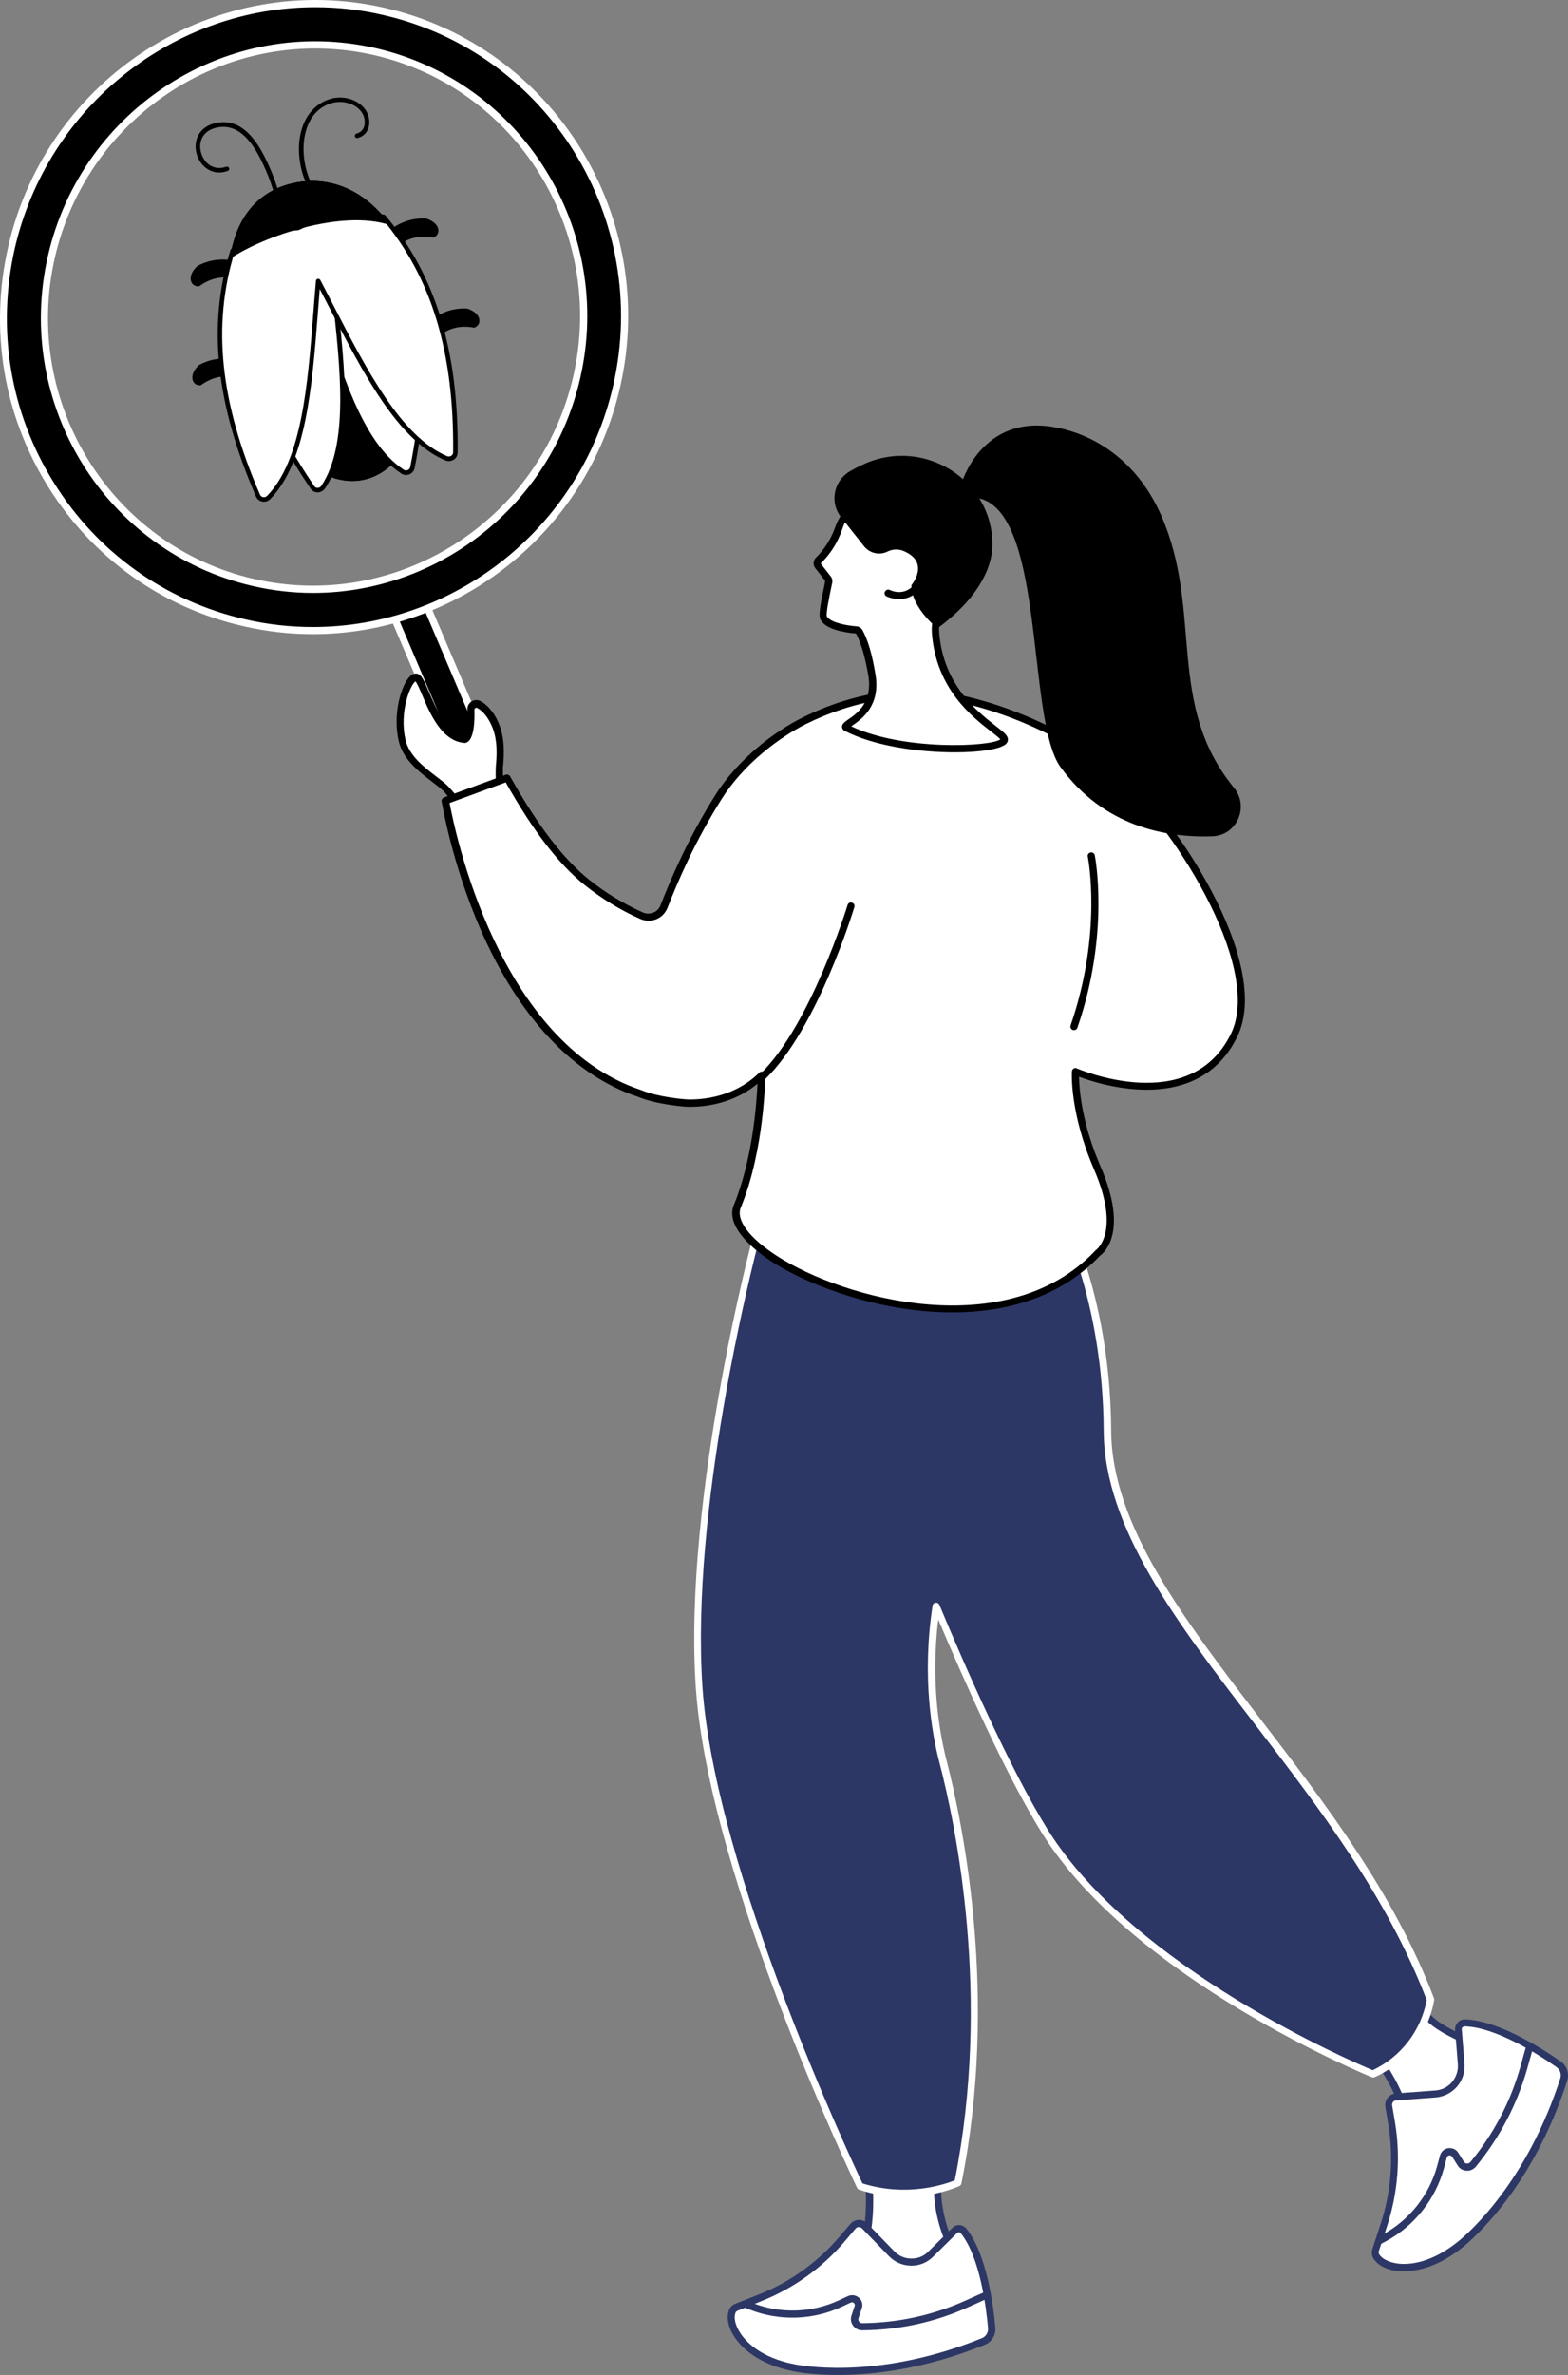 <svg xmlns="http://www.w3.org/2000/svg" width="479" height="725" viewBox="0 0 479 725" fill="none"><rect x="0" y="0" width="479" height="725" fill="#808080" stroke="none"/><path d="M265.005 661.504C265.005 661.504 267.929 682.323 261.189 691.096L259.157 694.814L293.155 690.799L291.271 687.18C287.901 680.736 286.216 673.698 286.365 666.659L265.005 661.504Z" fill="white"></path><path d="M259.157 695.953C259.207 695.953 259.256 695.953 259.306 695.953L293.303 691.939C293.65 691.889 293.997 691.691 294.146 691.344C294.294 691.046 294.294 690.65 294.146 690.352L292.262 686.734C288.992 680.488 287.356 673.549 287.455 666.758C287.455 666.263 287.108 665.817 286.613 665.668L265.253 660.463C264.906 660.364 264.51 660.463 264.262 660.711C264.014 660.959 263.865 661.306 263.915 661.653C263.964 661.851 266.69 682.124 260.297 690.452C260.248 690.501 260.248 690.551 260.198 690.6L258.166 694.318C257.968 694.665 257.968 695.111 258.216 695.458C258.463 695.755 258.81 695.953 259.157 695.953ZM291.47 689.956L261.14 693.525L262.131 691.74C267.979 684.008 266.839 668.097 266.294 662.942L285.275 667.551C285.275 674.441 287.059 681.381 290.33 687.725L291.47 689.956Z" fill="#2D3766"></path><path d="M260.545 679.596L257.175 683.562C250.435 691.443 241.911 697.54 232.296 701.406L224.912 704.38C224.218 704.677 223.673 705.272 223.524 706.016L223.425 706.412C222.484 710.576 227.489 719.994 242.704 722.869C252.12 724.653 274.124 725.496 300.34 714.789C301.976 714.095 303.017 712.46 302.868 710.675C302.273 704.182 300.34 688.667 294.294 681.083C293.601 680.241 292.362 680.142 291.618 680.885L284.234 688.172C280.913 691.443 275.561 691.393 272.34 688.023L264.064 679.497C263.122 678.456 261.486 678.506 260.545 679.596Z" fill="white"></path><path d="M256.085 725C266.641 725 282.4 723.265 300.836 715.781C302.967 714.938 304.256 712.807 304.057 710.527C303.512 704.083 301.48 688.172 295.236 680.34C294.691 679.696 293.947 679.299 293.105 679.249C292.312 679.2 291.519 679.497 290.924 680.092L283.54 687.379C282.152 688.766 280.319 689.51 278.336 689.46C276.404 689.46 274.57 688.667 273.182 687.23L264.906 678.704C264.212 678.01 263.271 677.614 262.279 677.663C261.288 677.713 260.396 678.159 259.752 678.903L256.382 682.868C249.791 690.551 241.366 696.648 231.95 700.365L224.565 703.29C223.525 703.686 222.781 704.628 222.533 705.718L222.434 706.115C221.988 708.197 222.682 710.824 224.367 713.401C226.349 716.375 231.305 721.729 242.555 723.91C244.29 724.257 249.047 725 256.085 725ZM292.907 681.43C292.956 681.43 292.956 681.43 292.907 681.43C293.155 681.43 293.353 681.53 293.501 681.728C299.399 689.064 301.282 704.479 301.827 710.725C301.926 712.013 301.183 713.253 299.994 713.748C269.862 725.992 247.214 722.571 242.952 721.778C232.495 719.796 227.935 714.938 226.151 712.212C224.565 709.783 224.268 707.751 224.516 706.611L224.615 706.214C224.714 705.818 224.962 705.52 225.358 705.372L232.742 702.397C242.456 698.531 251.228 692.236 258.017 684.256L261.387 680.29C261.635 679.993 261.982 679.844 262.329 679.844C262.676 679.844 263.023 679.993 263.32 680.241L271.596 688.766C273.381 690.6 275.759 691.592 278.287 691.641C280.814 691.691 283.243 690.7 285.027 688.915L292.411 681.629C292.609 681.48 292.808 681.43 292.907 681.43Z" fill="#2D3766"></path><path d="M263.37 711.369C274.719 711.27 285.671 708.891 295.93 704.232L301.679 701.654C302.224 701.406 302.472 700.762 302.224 700.217C301.976 699.671 301.332 699.424 300.787 699.671L295.038 702.249C285.027 706.76 274.372 709.089 263.37 709.188C262.973 709.188 262.626 708.99 262.428 708.693C262.18 708.395 262.131 707.999 262.279 707.602L263.271 704.628C263.667 703.439 263.32 702.199 262.379 701.406C261.437 700.613 260.198 700.415 259.058 700.911L256.184 702.249C247.907 706.066 238.293 706.363 229.818 702.992L228.133 702.348C227.588 702.15 226.944 702.398 226.696 702.943C226.498 703.488 226.746 704.133 227.291 704.38L228.976 705.025C237.996 708.594 248.254 708.296 257.026 704.232L259.901 702.893C260.396 702.695 260.743 702.943 260.842 703.042C260.941 703.141 261.239 703.439 261.09 703.934L260.099 706.908C259.752 707.949 259.95 709.04 260.594 709.932C261.288 710.874 262.279 711.369 263.37 711.369Z" fill="#2D3766"></path><path d="M414.97 620.909C414.97 620.909 429.292 636.82 429.342 648.072L429.986 652.384L454.617 625.667L450.751 624.478C444.457 620.958 438.015 619.075 434 613.077L414.97 620.909Z" fill="white"></path><path d="M429.986 653.474C430.284 653.474 430.581 653.375 430.779 653.127L455.41 626.411C455.658 626.113 455.757 625.766 455.658 625.37C455.558 625.023 455.261 624.725 454.914 624.626L451.148 623.486C449.611 622.644 448.026 621.85 446.539 621.107C442.029 618.876 437.717 616.745 434.892 612.482C434.595 612.036 434.05 611.887 433.554 612.086L414.524 619.917C414.177 620.066 413.929 620.314 413.88 620.661C413.78 621.008 413.88 621.355 414.127 621.652C414.276 621.801 428.152 637.365 428.252 648.121C428.252 648.171 428.252 648.22 428.252 648.27L428.896 652.582C428.945 652.979 429.243 653.326 429.639 653.474C429.788 653.474 429.887 653.474 429.986 653.474ZM452.634 626.212L430.73 649.955L430.432 647.972C430.333 638.109 420.124 625.221 416.804 621.305L433.654 614.415C436.776 618.678 441.087 620.81 445.647 623.04C447.183 623.784 448.719 624.577 450.256 625.419C450.305 625.469 450.404 625.469 450.454 625.518L452.634 626.212Z" fill="#2D3766"></path><path d="M424.237 642.917L425.129 648.171C426.864 658.53 426.071 669.187 422.75 679.2L420.223 686.883C419.975 687.626 420.124 688.419 420.57 689.014L420.818 689.312C423.494 692.781 434.05 695.012 446.291 685.049C453.873 678.902 468.84 662.297 477.711 634.837C478.256 633.102 477.662 631.219 476.125 630.178C470.674 626.361 457.342 617.736 447.48 617.538C446.39 617.488 445.498 618.43 445.597 619.521L446.44 630.029C446.786 634.738 443.268 638.852 438.56 639.199L426.517 640.091C425.03 640.19 424.039 641.479 424.237 642.917Z" fill="white"></path><path d="M428.945 693.327C432.96 693.327 439.402 692.038 446.985 685.892C450.454 683.066 468.444 667.254 478.752 635.184C479.446 632.954 478.653 630.624 476.77 629.286C471.368 625.519 457.689 616.696 447.53 616.448C446.687 616.448 445.894 616.745 445.3 617.39C444.755 617.984 444.457 618.777 444.507 619.62L445.349 630.128C445.498 632.111 444.854 634.044 443.565 635.581C442.277 637.117 440.443 638.01 438.461 638.158L426.418 639.05C425.427 639.1 424.535 639.596 423.89 640.389C423.296 641.182 423.048 642.173 423.197 643.165L424.089 648.419C425.774 658.58 424.981 669.138 421.759 678.903L419.232 686.586C418.885 687.676 419.083 688.816 419.777 689.758L420.025 690.055C421.313 691.741 423.841 692.93 426.963 693.277C427.459 693.277 428.152 693.327 428.945 693.327ZM447.431 618.579C457.045 618.827 470.277 627.353 475.481 631.021C476.571 631.814 477.067 633.202 476.621 634.49C466.461 665.966 448.967 681.381 445.548 684.157C437.123 690.997 430.383 691.394 427.112 690.997C424.188 690.65 422.404 689.51 421.66 688.618L421.412 688.32C421.165 687.973 421.115 687.577 421.214 687.18L423.742 679.497C427.062 669.386 427.905 658.481 426.17 647.973L425.278 642.718C425.228 642.322 425.328 641.975 425.526 641.678C425.774 641.38 426.121 641.182 426.467 641.182L438.51 640.29C441.087 640.091 443.417 638.902 445.102 636.969C446.787 634.986 447.579 632.508 447.381 629.93L446.539 619.422C446.539 619.124 446.638 618.976 446.737 618.877C447.034 618.678 447.233 618.579 447.431 618.579Z" fill="#2D3766"></path><path d="M421.363 685.148C421.561 685.148 421.71 685.098 421.858 684.999L423.444 684.157C432.117 679.448 438.56 671.319 441.137 661.752L441.979 658.629C442.128 658.084 442.574 657.985 442.723 657.985C442.871 657.985 443.317 657.935 443.615 658.381L445.3 661.058C445.894 662 446.836 662.595 447.976 662.644C449.066 662.743 450.107 662.248 450.85 661.405C458.135 652.533 463.438 642.47 466.56 631.417L468.295 625.221C468.444 624.626 468.146 624.031 467.552 623.883C466.957 623.734 466.362 624.031 466.214 624.626L464.479 630.822C461.456 641.578 456.302 651.393 449.165 660.017C448.918 660.315 448.521 660.463 448.125 660.463C447.728 660.414 447.381 660.215 447.183 659.869L445.498 657.192C444.854 656.151 443.664 655.606 442.425 655.754C441.186 655.953 440.245 656.795 439.898 657.985L439.055 661.108C436.627 670.079 430.581 677.713 422.404 682.124L420.818 682.967C420.273 683.264 420.074 683.909 420.372 684.454C420.57 684.9 420.966 685.148 421.363 685.148Z" fill="#2D3766"></path><path d="M231.206 376.691C231.206 376.691 262.775 384.919 291.717 378.772L294.047 378.128C300.142 376.443 305.891 373.915 311.442 370.99C315.159 369.008 318.182 365.934 320.114 362.217C320.114 362.217 338.104 389.677 338.352 436.717C338.6 489.952 410.311 539.916 437.073 610.401C435.338 620.314 428.846 628.74 419.727 633.003L419.48 633.102C419.48 633.102 347.471 604.106 319.321 559.148C307.576 540.362 293.154 507.201 286.068 490.299C283.094 509.828 285.324 526.83 288.05 537.437C292.609 555.133 304.355 608.319 292.659 666.313C292.659 666.313 279.129 672.756 262.725 667.403C262.725 667.403 217.627 573.721 213.563 515.33C209.499 456.89 231.206 376.691 231.206 376.691Z" fill="#2D3766"></path><path d="M276.205 670.625C285.919 670.625 292.708 667.502 293.105 667.304C293.402 667.155 293.65 666.858 293.7 666.511C305.098 610.053 294.294 557.264 289.091 537.14C287.108 529.358 284.234 513.843 286.613 494.363C294.344 512.654 307.477 542.295 318.38 559.693C346.381 604.452 418.34 633.796 419.034 634.094C419.331 634.193 419.628 634.193 419.926 634.094L420.173 633.994C429.59 629.583 436.33 620.859 438.114 610.599C438.163 610.4 438.114 610.202 438.064 610.004C425.922 578.082 405.108 550.92 384.987 524.698C361.645 494.264 339.591 465.565 339.442 436.667C339.195 389.826 321.205 361.82 321.056 361.572C320.858 361.225 320.461 361.077 320.065 361.077C319.668 361.077 319.322 361.324 319.173 361.671C317.339 365.24 314.514 368.115 310.996 369.999C304.751 373.32 299.3 375.55 293.848 377.087L291.519 377.731C291.47 377.731 291.42 377.781 291.37 377.781C263.122 383.729 231.9 375.749 231.603 375.649C231.008 375.501 230.413 375.848 230.265 376.443C230.066 377.236 208.558 457.485 212.572 515.38C216.586 573.324 261.387 666.957 261.833 667.899C261.982 668.146 262.18 668.394 262.478 668.444C267.334 670.079 272.043 670.625 276.205 670.625ZM291.668 665.569C289.14 666.61 277.345 670.873 263.469 666.511C260.198 659.621 218.47 570.796 214.604 515.231C210.887 461.203 229.472 387.546 231.999 378.029C237.748 379.367 266.095 385.365 291.916 379.912C292.015 379.912 292.114 379.863 292.163 379.813L294.294 379.218C299.895 377.682 305.495 375.352 311.888 371.981C315.258 370.197 318.033 367.62 320.065 364.398C323.732 370.841 336.964 396.815 337.163 436.766C337.311 466.358 359.563 495.404 383.153 526.086C403.125 552.109 423.791 579.024 435.834 610.549C434.099 619.917 427.954 627.898 419.331 631.962C413.285 629.434 346.628 600.933 320.114 558.603C308.518 540.064 294.344 507.598 286.96 489.902C286.761 489.456 286.315 489.159 285.82 489.258C285.324 489.307 284.928 489.704 284.878 490.2C281.558 511.91 284.73 529.358 286.91 537.784C292.114 557.611 302.818 609.756 291.668 665.569Z" fill="white"></path><path d="M143.487 229.277C140.811 230.467 137.738 229.227 136.599 226.501L120.294 188.235L129.958 184.022L146.262 222.288C147.402 224.965 146.163 228.087 143.487 229.277Z" fill="black"></path><path d="M141.406 230.814C142.248 230.814 143.14 230.615 143.933 230.268C147.155 228.88 148.641 225.113 147.254 221.842L130.949 183.576C130.85 183.328 130.602 183.08 130.354 182.981C130.106 182.882 129.759 182.882 129.512 182.981L119.848 187.194C119.303 187.442 119.055 188.087 119.303 188.632L135.607 226.898C136.301 228.484 137.491 229.674 139.076 230.318C139.82 230.665 140.613 230.814 141.406 230.814ZM129.363 185.459L145.222 222.734C146.114 224.866 145.123 227.344 143.041 228.286C142 228.732 140.91 228.732 139.869 228.335C138.829 227.939 138.036 227.146 137.59 226.105L121.731 188.83L129.363 185.459Z" fill="white"></path><path d="M188.387 117.998C176.592 169.499 125.646 201.817 74.601 190.119C23.555 178.421 -8.262 127.168 3.533 75.618C15.328 24.068 66.275 -8.2 117.32 3.498C168.366 15.195 200.182 66.448 188.387 117.998ZM176.196 115.173C186.455 70.413 158.801 25.951 114.495 15.79C70.19 5.629 25.934 33.684 15.725 78.443C5.466 123.203 33.12 167.665 77.425 177.826C121.731 187.987 165.937 159.932 176.196 115.173Z" fill="black"></path><path d="M95.564 193.588C139.374 193.588 179.169 163.055 189.428 118.196C201.322 66.151 169.109 14.204 117.568 2.407C66.027 -9.39 14.387 23.325 2.493 75.37C-3.256 100.6 1.006 126.524 14.585 148.383C28.164 170.242 49.375 185.459 74.353 191.16C81.44 192.795 88.576 193.588 95.564 193.588ZM96.307 2.209C103.146 2.209 110.085 2.952 117.072 4.588C167.424 16.137 198.943 66.894 187.297 117.75C177.237 161.617 138.383 191.407 95.564 191.407C88.725 191.407 81.787 190.664 74.799 189.028C50.416 183.427 29.651 168.606 16.369 147.193C3.087 125.83 -1.076 100.451 4.525 75.816C14.634 32.048 53.538 2.209 96.307 2.209ZM95.614 180.998C133.724 180.998 168.316 154.48 177.237 115.47C187.644 70.166 159.594 25.01 114.743 14.7C69.892 4.439 24.992 32.891 14.634 78.146C4.277 123.401 32.327 168.557 77.128 178.867C83.323 180.304 89.518 180.998 95.614 180.998ZM175.106 114.925C164.996 158.99 121.285 186.748 77.624 176.736C33.962 166.772 6.656 122.757 16.766 78.642C26.875 34.576 70.586 6.868 114.248 16.831C157.909 26.844 185.216 70.86 175.106 114.925Z" fill="white"></path><path d="M142.149 246.328C140.96 246.724 137.094 241.718 136.202 240.875C132.683 237.406 124.457 233.341 122.821 226.055C120.69 216.637 124.754 206.575 127.182 206.872C129.561 207.17 132.634 225.014 142 225.708C142 225.708 144.132 225.46 143.884 216.637C143.834 215.398 145.172 214.555 146.263 215.1C147.749 215.893 149.682 217.579 151.268 221.148C153.3 225.708 152.903 231.011 152.556 234.184C152.358 236.266 153.102 242.561 151.516 243.106L142.149 246.328Z" fill="white"></path><path d="M142 247.418C142.199 247.418 142.347 247.369 142.496 247.319L151.863 244.048C153.647 243.453 153.696 240.727 153.647 236.613C153.647 235.621 153.597 234.729 153.647 234.184C154.043 230.268 154.241 225.163 152.259 220.603C150.525 216.637 148.294 214.853 146.758 214.01C145.916 213.564 144.924 213.613 144.082 214.109C143.239 214.654 142.744 215.547 142.793 216.488C142.942 222.337 142.05 224.023 141.753 224.419C136.351 223.725 133.179 216.191 130.998 211.135C129.561 207.715 128.719 205.831 127.331 205.633C126.538 205.534 125.745 205.881 125.002 206.724C122.524 209.45 119.947 217.975 121.781 226.154C123.069 231.854 128.025 235.621 131.99 238.645C133.328 239.686 134.567 240.628 135.459 241.47C135.657 241.669 136.004 242.065 136.4 242.561C139.126 245.882 140.712 247.418 142 247.418ZM151.07 242.065L141.951 245.237C141.108 244.841 138.878 242.263 138.036 241.322C137.54 240.776 137.193 240.33 136.945 240.082C135.954 239.091 134.666 238.1 133.278 237.059C129.611 234.233 125.002 230.764 123.862 225.807C121.88 217.133 125.497 208.756 126.935 208.012C127.43 208.558 128.273 210.54 128.967 212.176C131.345 217.827 134.963 226.303 141.901 226.798C141.951 226.798 142.05 226.798 142.1 226.798C143.239 226.65 145.172 225.163 144.924 216.637C144.924 216.34 145.123 216.191 145.222 216.141C145.321 216.092 145.519 215.993 145.717 216.092C146.956 216.736 148.74 218.223 150.227 221.594C152.259 226.154 151.664 231.706 151.466 234.085C151.417 234.729 151.417 235.671 151.417 236.761C151.466 238.248 151.565 241.371 151.07 242.065Z" fill="black"></path><path d="M136.053 244.394L154.935 237.455C162.369 250.69 170.298 262.09 179.169 269.228C184.373 273.441 190.023 276.812 195.97 279.488C198.646 280.678 201.768 279.439 202.809 276.712C205.733 269.228 210.639 257.431 219.312 243.502C225.804 233.044 236.658 224.468 245.628 220.007C259.554 213.068 275.809 209.747 291.222 212.82C321.056 218.768 341.425 236.166 341.425 236.166C357.63 249.103 387.613 294.309 376.909 316.019C363.825 342.687 328.49 327.073 328.49 327.073C328.49 327.073 327.746 339.415 335.131 356.417C344.101 377.086 335.279 382.44 335.279 382.44C298.953 420.854 218.37 384.571 225.21 368.115C232.495 350.469 232.643 328.163 232.643 328.163C222.583 338.126 208.806 336.59 208.806 336.59C208.806 336.59 200.876 335.995 195.375 333.715C147.7 317.952 136.053 244.394 136.053 244.394Z" fill="white"></path><path d="M290.924 400.631C307.477 400.631 323.98 396.021 336.023 383.332C337.212 382.489 344.894 376.145 336.171 356.02C330.472 342.885 329.679 332.476 329.63 328.709C336.667 331.336 366.105 340.605 377.949 316.515C389.1 293.764 357.829 247.815 342.168 235.324C341.97 235.175 321.254 217.727 291.47 211.779C276.899 208.855 260.446 211.432 245.132 219.066C236.806 223.18 225.457 231.606 218.37 242.957C210.045 256.291 205.138 267.79 201.768 276.366C201.372 277.407 200.579 278.2 199.588 278.596C198.547 279.042 197.407 278.993 196.366 278.547C190.419 275.87 184.869 272.499 179.814 268.435C172.033 262.14 164.153 251.879 155.827 237.009C155.58 236.563 154.985 236.315 154.489 236.513L135.607 243.453C135.112 243.651 134.814 244.147 134.914 244.643C134.963 244.841 137.937 263.379 146.758 283.652C158.503 310.567 175.155 328.312 194.979 334.855C200.48 337.135 208.36 337.73 208.657 337.78C209.152 337.829 221.344 339.118 231.404 330.84C231.107 337.135 229.868 354.087 224.169 367.867C222.137 372.725 226.448 379.069 235.964 385.265C248.007 392.948 269.515 400.631 290.924 400.631ZM328.539 326.032C328.341 326.032 328.143 326.082 327.994 326.181C327.697 326.379 327.499 326.676 327.449 327.073C327.4 327.569 326.805 339.861 334.189 356.913C342.565 376.293 334.833 381.547 334.784 381.597C334.685 381.647 334.635 381.696 334.586 381.795C307.774 410.098 257.968 396.765 237.252 383.332C228.827 377.88 224.763 372.378 226.3 368.61C233.585 351.014 233.783 328.461 233.783 328.213C233.783 327.767 233.535 327.37 233.139 327.222C232.742 327.073 232.247 327.123 231.95 327.47C222.335 336.937 209.153 335.599 209.004 335.549C208.905 335.549 201.124 334.954 195.871 332.773C152.061 318.25 138.878 253.465 137.342 245.138L154.489 238.843C162.766 253.565 170.645 263.775 178.525 270.12C183.729 274.284 189.428 277.803 195.573 280.529C197.159 281.223 198.894 281.273 200.48 280.628C202.066 279.984 203.255 278.745 203.899 277.159C207.22 268.732 212.076 257.332 220.303 244.147C227.142 233.192 238.144 225.063 246.173 221.048C261.04 213.663 276.998 211.135 291.073 213.96C320.263 219.809 340.582 236.86 340.78 237.059C356.639 249.698 386.275 294.706 376.017 315.623C363.528 341.051 329.382 326.329 329.035 326.181C328.837 326.082 328.688 326.032 328.539 326.032Z" fill="black"></path><path d="M328.093 314.483C328.539 314.483 328.985 314.186 329.134 313.74C339.145 284.743 334.486 261.347 334.437 261.099C334.338 260.504 333.743 260.108 333.148 260.256C332.554 260.356 332.157 260.95 332.306 261.545C332.355 261.793 336.865 284.644 327.053 313.046C326.854 313.591 327.152 314.235 327.746 314.434C327.846 314.434 327.994 314.483 328.093 314.483Z" fill="black"></path><path d="M233.238 329.502C233.535 329.502 233.783 329.403 233.981 329.204C249.642 313.888 260.545 278.398 260.991 276.911C261.189 276.316 260.842 275.721 260.248 275.573C259.653 275.374 259.058 275.721 258.909 276.316C258.81 276.663 247.709 312.748 232.445 327.668C231.999 328.064 231.999 328.758 232.445 329.204C232.693 329.353 232.99 329.502 233.238 329.502Z" fill="black"></path><path d="M274.223 146.252C268.177 146.301 262.626 149.523 259.603 154.728C258.216 157.157 256.927 159.387 256.679 160.031C256.085 161.469 254.796 166.326 250.088 171.035C249.642 171.481 249.543 172.225 249.939 172.77L252.962 176.636C253.161 176.884 253.26 177.231 253.21 177.578C252.863 179.66 251.03 187.145 251.575 188.533C252.715 191.408 259.554 192.201 261.635 192.349C262.032 192.399 262.379 192.597 262.527 192.944C263.171 194.134 264.906 197.554 266.343 206.079C268.524 219.066 256.134 221.049 258.662 222.338C276.205 231.21 308.567 229.178 306.684 225.51C305.148 222.486 287.406 214.605 285.721 193.291C284.68 180.007 303.314 178.917 289.884 153.588C286.861 147.64 280.071 146.202 274.223 146.252Z" fill="white"></path><path d="M291.717 229.674C299.498 229.674 305.693 228.682 307.328 227.096C307.923 226.501 308.072 225.708 307.725 224.965C307.279 224.023 306.04 223.081 304.157 221.594C298.556 217.232 288.149 209.054 286.91 193.143C286.563 188.681 288.595 185.757 290.924 182.386C295.087 176.438 299.795 169.648 290.924 152.993C288.199 147.838 282.4 145.112 274.223 145.161C267.88 145.211 261.883 148.681 258.662 154.183C256.035 158.743 255.738 159.387 255.639 159.635C255.539 159.833 255.49 160.081 255.341 160.378C254.647 162.312 253.21 166.327 249.245 170.242C248.403 171.085 248.304 172.473 249.047 173.415L252.07 177.281C252.021 177.826 251.872 178.57 251.674 179.462C250.534 184.964 250.088 187.74 250.534 188.88C251.823 192.102 257.968 193.093 261.486 193.39C263.37 196.761 264.559 202.213 265.253 206.179C266.641 214.407 261.784 217.827 259.157 219.611C257.968 220.454 257.175 220.999 257.224 221.941C257.274 222.338 257.423 222.833 258.166 223.18C267.235 227.84 280.963 229.674 291.717 229.674ZM305.594 225.708C302.521 227.988 275.908 229.228 260.049 221.743C260.198 221.644 260.297 221.545 260.446 221.445C263.221 219.512 269.069 215.448 267.434 205.832C266.442 199.785 265.104 195.274 263.469 192.349C263.122 191.705 262.428 191.259 261.685 191.209C256.828 190.813 253.161 189.524 252.566 188.087C252.318 187.145 253.359 182.089 253.805 179.908C254.003 179.016 254.152 178.223 254.251 177.777C254.35 177.132 254.201 176.488 253.805 175.992L250.782 172.126C250.732 172.027 250.732 171.928 250.831 171.878C255.143 167.615 256.679 163.303 257.423 161.172C257.522 160.874 257.621 160.676 257.67 160.478C257.77 160.18 258.315 159.139 260.545 155.323C263.37 150.465 268.623 147.392 274.223 147.342C281.607 147.293 286.613 149.573 288.992 154.034C297.218 169.499 293.105 175.447 289.091 181.147C286.712 184.567 284.283 188.087 284.68 193.341C285.968 210.194 296.871 218.769 302.769 223.329C303.958 224.271 305.148 225.163 305.594 225.708Z" fill="black"></path><path d="M263.964 166.772L256.977 157.949C253.359 153.439 254.647 146.797 259.603 143.872C260.991 143.079 262.626 142.237 264.41 141.443C282.45 133.661 303.116 146.499 303.165 166.128C303.165 174.158 297.813 183.477 286.365 191.804C286.365 191.804 278.336 185.459 278.436 178.619C278.436 178.619 284.283 171.68 276.057 168.21C274.471 167.516 272.687 167.615 271.15 168.359C268.672 169.598 265.699 168.904 263.964 166.772Z" fill="black"></path><path d="M274.719 182.882C277.147 182.882 280.269 181.841 282.549 177.528C282.846 176.983 282.648 176.339 282.103 176.041C281.558 175.744 280.913 175.942 280.616 176.488C277.345 182.683 272.389 180.354 271.844 180.106C271.299 179.809 270.655 180.056 270.357 180.552C270.06 181.097 270.258 181.742 270.803 182.039C270.853 182.039 272.488 182.882 274.719 182.882Z" fill="black"></path><path d="M293.749 147.491C293.749 147.491 299.845 126.425 322.097 130.39C335.973 132.868 348.115 142.187 354.756 157.404C367.641 186.847 355.995 214.902 376.958 240.479C381.716 246.279 377.85 255.052 370.367 255.3C356.243 255.795 337.212 252.375 323.98 234.184C313.127 219.314 319.966 150.861 296.128 151.853L293.749 147.491Z" fill="black"></path><g clip-path="url(#clip0_211_4211)"><path d="M72.918 79.894C68.771 78.827 64.593 78.921 60.32 81.182C56.927 84.26 58.152 87.651 60.823 87.4C65.095 84.323 69.211 84.04 73.295 85.704L72.918 79.894Z" fill="black"></path><path d="M73.42 110.106C69.273 109.039 65.095 109.133 60.823 111.394C57.43 114.472 58.655 117.863 61.325 117.612C65.598 114.534 69.713 114.252 73.797 115.916L73.42 110.106Z" fill="black"></path><path d="M118.219 70.944C121.486 68.18 125.319 66.484 130.125 66.704C134.523 68.023 134.869 71.603 132.356 72.546C127.172 71.603 123.308 73.111 120.355 76.377L118.219 70.944Z" fill="black"></path><path d="M130.753 98.423C134.021 95.66 137.853 93.964 142.66 94.184C147.058 95.503 147.404 99.083 144.89 100.025C139.707 99.083 135.843 100.59 132.89 103.856L130.753 98.423Z" fill="black"></path><path d="M71.881 102.883C78.101 130.457 95.757 149.928 111.307 146.411C126.858 142.893 134.398 117.706 128.177 90.164C121.957 62.59 104.993 52.415 89.474 55.932C73.923 59.45 65.661 75.341 71.881 102.883Z" fill="black"></path><path d="M71.881 102.883C78.101 130.457 95.757 149.928 111.307 146.411C126.858 142.893 134.398 117.706 128.177 90.164C121.957 62.59 104.993 52.415 89.474 55.932C73.923 59.45 65.661 75.341 71.881 102.883Z" fill="black"></path><path d="M117.747 68.023C108.26 64.6 98.678 64.034 88.971 67.175C99.369 94.686 104.992 132.121 122.931 143.961C124.124 144.746 125.727 144.118 126.009 142.704C131.224 116.324 130.69 91.011 117.747 68.023Z" fill="white"></path><path d="M124.062 144.997C124.407 144.997 124.784 144.934 125.098 144.777C125.915 144.432 126.512 143.71 126.669 142.862C132.701 112.399 130.062 88.531 118.344 67.709C118.25 67.552 118.124 67.458 117.967 67.395C107.946 63.783 98.112 63.501 88.719 66.547C88.531 66.61 88.405 66.735 88.311 66.892C88.217 67.049 88.217 67.269 88.279 67.426C91.201 75.089 93.777 83.725 96.259 92.048C102.762 113.592 109.422 135.89 122.554 144.526C122.994 144.84 123.528 144.997 124.062 144.997ZM117.276 68.588C128.711 89.033 131.256 112.556 125.318 142.579C125.224 142.987 124.973 143.333 124.564 143.49C124.156 143.678 123.685 143.615 123.308 143.364C110.616 134.979 104.019 112.964 97.641 91.671C95.222 83.569 92.709 75.183 89.882 67.646C98.772 64.882 107.757 65.196 117.276 68.588Z" fill="black"></path><path d="M73.797 76.785C81.18 69.939 89.788 65.636 99.966 64.757C101.129 94.121 110.585 130.802 98.71 148.672C97.924 149.865 96.196 149.928 95.379 148.735C80.269 126.5 70.876 103.008 73.797 76.785Z" fill="white"></path><path d="M97.013 150.305C97.045 150.305 97.045 150.305 97.013 150.305C97.924 150.305 98.772 149.834 99.306 149.08C108.009 135.984 105.433 112.901 102.951 90.541C101.977 81.904 101.003 72.954 100.689 64.757C100.689 64.568 100.595 64.38 100.469 64.254C100.312 64.129 100.123 64.066 99.966 64.097C90.133 64.945 81.211 69.059 73.389 76.283C73.263 76.408 73.2 76.534 73.169 76.722C70.53 100.465 77.441 123.453 94.877 149.143C95.317 149.865 96.133 150.305 97.013 150.305ZM99.306 65.542C99.652 73.582 100.626 82.281 101.568 90.698C104.019 112.807 106.563 135.67 98.144 148.326C97.893 148.703 97.484 148.923 97.013 148.923C96.573 148.923 96.196 148.735 95.977 148.358C78.792 123.045 71.944 100.402 74.457 77.13C81.902 70.284 90.039 66.484 99.306 65.542Z" fill="black"></path><path d="M71.064 76.565C77.316 72.64 83.944 70.222 91.013 69.593C99.338 65.636 108.103 64.757 117.245 66.233C134.178 86.427 139.393 111.205 139.11 138.12C139.11 139.533 137.633 140.475 136.314 139.91C120.261 133.158 109.045 108.316 97.202 85.799C94.971 111.425 94.437 139.25 82.091 151.844C81.086 152.849 79.389 152.598 78.824 151.279C68.111 126.594 63.273 101.752 71.064 76.565Z" fill="white"></path><path d="M80.614 153.163C81.337 153.163 82.059 152.88 82.562 152.346C93.558 141.103 95.348 117.926 97.107 95.503C97.296 93.085 97.484 90.635 97.673 88.217C98.647 90.07 99.589 91.922 100.563 93.807C110.867 113.781 121.549 134.445 136.031 140.538C136.879 140.883 137.822 140.821 138.607 140.318C139.361 139.847 139.801 138.999 139.801 138.12C140.115 107.06 133.11 84.071 117.747 65.793C117.653 65.668 117.496 65.573 117.339 65.542C107.757 64.003 98.835 65.134 90.824 68.902C83.944 69.531 77.159 71.917 70.687 75.969C70.561 76.063 70.436 76.188 70.404 76.346C63.367 99.177 65.849 123.077 78.195 151.561C78.541 152.378 79.263 152.943 80.143 153.1C80.3 153.131 80.457 153.163 80.614 153.163ZM97.202 85.108C97.17 85.108 97.107 85.108 97.076 85.108C96.762 85.17 96.542 85.422 96.51 85.736C96.228 88.939 95.977 92.174 95.725 95.409C93.997 117.581 92.207 140.506 81.588 151.373C81.274 151.687 80.803 151.844 80.363 151.75C79.955 151.687 79.609 151.404 79.421 150.996C67.263 122.919 64.781 99.397 71.629 77.005C77.881 73.111 84.416 70.85 91.044 70.284C91.138 70.284 91.201 70.253 91.296 70.221C99.149 66.484 107.506 65.416 116.868 66.892C131.884 84.856 138.733 107.5 138.419 138.088C138.419 138.528 138.199 138.905 137.853 139.125C137.476 139.376 137.005 139.407 136.597 139.25C122.585 133.346 112.03 112.933 101.82 93.147C100.5 90.572 99.149 87.997 97.83 85.453C97.704 85.233 97.453 85.108 97.202 85.108Z" fill="black"></path><path d="M70.279 78.984C72.101 66.013 79.201 58.256 89.474 55.932C99.998 53.545 111.15 57.471 119.192 68.746C104.553 63.815 80.457 72.075 70.279 78.984Z" fill="black"></path><path d="M94.217 56.372C94.311 56.372 94.406 56.34 94.5 56.309C94.846 56.152 95.003 55.744 94.846 55.398C92.803 51.033 91.735 44.124 93.966 38.439C95.254 35.173 97.453 32.944 100.469 31.75C103.893 30.4 108.103 31.31 110.208 33.886C111.276 35.173 111.716 37.12 111.244 38.596C110.993 39.382 110.396 40.386 108.92 40.795C108.543 40.889 108.323 41.266 108.417 41.643C108.511 42.02 108.888 42.239 109.265 42.145C110.899 41.706 112.061 40.606 112.564 39.036C113.192 37.089 112.658 34.671 111.276 33.038C108.731 29.991 103.987 28.924 99.966 30.525C96.636 31.844 94.123 34.419 92.678 38C90.259 44.029 91.39 51.41 93.589 56.058C93.683 56.246 93.934 56.372 94.217 56.372Z" fill="black"></path><path d="M85.578 63.972C85.641 63.972 85.672 63.972 85.735 63.941C86.112 63.846 86.332 63.469 86.269 63.124C84.981 57.471 83.316 52.823 80.928 48.05C76.656 39.539 71.629 36.115 65.566 37.654C62.613 38.408 60.634 40.261 59.974 42.899C59.283 45.725 60.289 48.929 62.456 50.907C64.435 52.666 66.949 53.137 69.588 52.195C69.933 52.069 70.122 51.661 69.996 51.316C69.87 50.97 69.462 50.782 69.116 50.907C67.011 51.661 64.969 51.316 63.399 49.902C61.639 48.269 60.76 45.537 61.325 43.245C61.859 41.14 63.462 39.633 65.912 39.036C71.253 37.686 75.745 40.858 79.672 48.709C82.028 53.388 83.63 57.942 84.887 63.469C84.981 63.752 85.264 63.972 85.578 63.972Z" fill="black"></path></g><defs><clipPath id="clip0_211_4211"><rect width="88.215" height="123.423" fill="white" transform="matrix(-1 0 0 1 146.461 29.74)"></rect></clipPath></defs></svg>